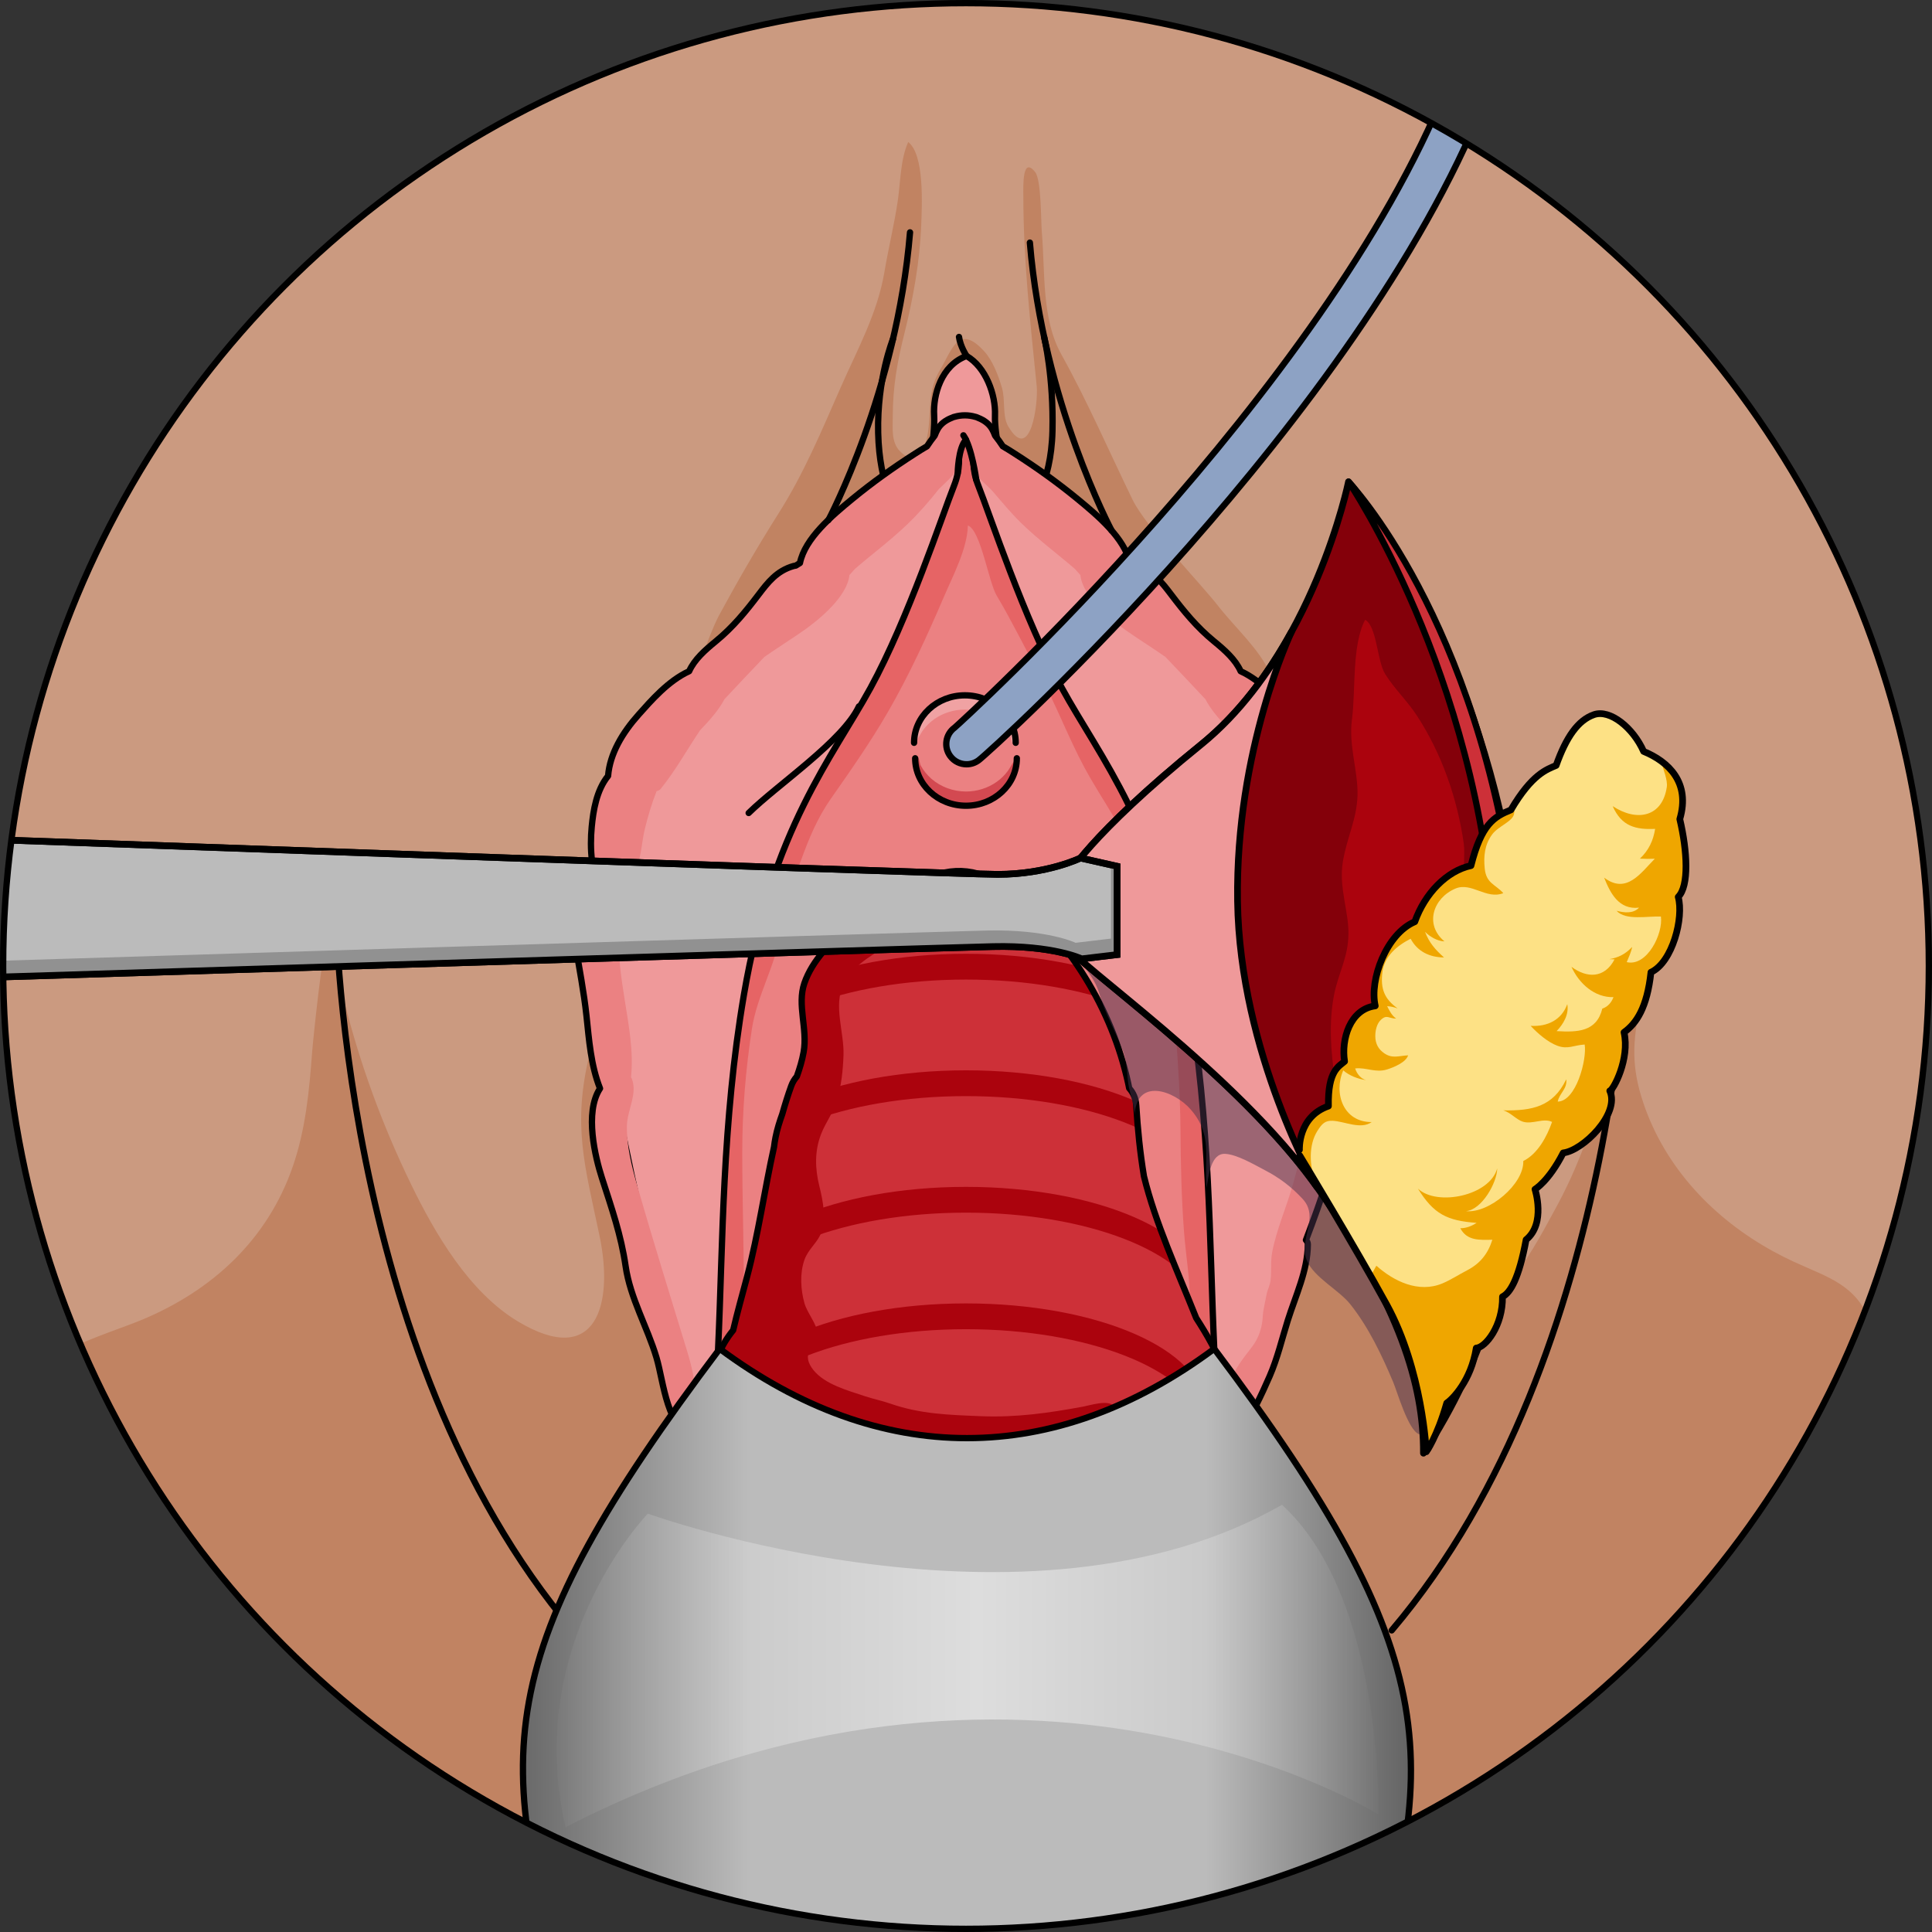 <?xml version="1.0" encoding="utf-8"?>
<!-- Created by: Science Figures, www.sciencefigures.org, Generator: Science Figures Editor -->
<!DOCTYPE svg PUBLIC "-//W3C//DTD SVG 1.1//EN" "http://www.w3.org/Graphics/SVG/1.1/DTD/svg11.dtd">
<svg version="1.1" id="Layer_1" xmlns="http://www.w3.org/2000/svg" xmlns:xlink="http://www.w3.org/1999/xlink" 
	 width="800px" height="800px" viewBox="0 0 288.559 288.559" enable-background="new 0 0 288.559 288.559"
	 xml:space="preserve">
<rect x="0" y="0" width="288.559" height="288.559" fill="#333333" stroke="none"/>
<g>
	<g>
		<defs>
			<circle id="SVGID_1_" cx="144.279" cy="144.279" r="143.809"/>
		</defs>
		<clipPath id="SVGID_2_">
			<use xlink:href="#SVGID_1_"  overflow="visible"/>
		</clipPath>
		<g clip-path="url(#SVGID_2_)">
			<ellipse fill="#CB9A80" cx="144.279" cy="149.078" rx="152.401" ry="152.577"/>
			<path fill="#C18362" d="M104.091,108.694c-2.865-1.953,1.88-14.16,3.313-16.805c2.788-5.149,5.75-10.265,8.876-15.202
				c3.786-5.979,6.394-12.246,9.25-18.749c2.489-5.669,5.524-11.121,6.562-17.3c0.605-3.609,1.486-7.129,2.013-10.763
				c0.409-2.822,0.368-6.036,1.544-8.662c2.441,1.888,2.058,9.384,1.942,12.418c-0.204,5.38-1.197,10.903-2.485,16.063
				c-1.069,4.282-1.759,7.988-1.764,12.5c-0.002,1.779-0.248,3.861,1.063,5.188c1.701,1.72,2.979,1.273,3.674-0.701
				c1.403-3.989-0.009-7.555,2.325-11.437c1.805-3,2.749-7.018,6.627-2.738c1.257,1.388,2.095,3.629,2.624,5.438
				c0.527,1.804,0.018,4.2,0.938,5.75c3.371,5.679,4.489-3.634,4.25-6c-0.955-9.445-2-18.814-2-28.499
				c0-1.296-0.195-5.953,1.763-3.499c0.938,1.175,0.856,7.313,1,8.992c0.515,6.002-0.063,12.901,2.918,18.256
				c3.882,6.974,7.125,14.476,10.631,21.688c1.992,4.098,10.104,12.412,12.867,15.973c4.546,5.856,15.751,14.345-0.229,18.102
				c-7.258,1.707-15.479,2.07-22.899,1.994c-7.966-0.082-15.594-1.215-23.605-0.567c-4.714,0.381-9.433,0.935-14.144,1.267
				c-2.751,0.194-7.967,0.721-9.051-2.705"/>
			<path fill="#C18362" d="M264.836,186.896c-8.855-4.86-16.113-12.439-19.39-22.16c-1.799-5.335-1.63-9.147-0.477-14.401
				c0.451-2.056-0.768-15.264-1.205-14.721c-4.13,5.128-2.676,18.18-4.041,24.679c-1.501,7.145-4.003,14.081-7.539,20.474
				c-2.652,4.794-7.858,15.374-14.445,14.801c-1.763-0.153-3.223-1.344-4.662-2.364c-1.926-1.365-3.779-2.782-5.314-4.629
				c-4.381-5.267-5.389-12.307-5.063-18.954c0.428-8.723,1.419-17.364,1.063-26.115c-0.4-9.858-1.564-18.814-6.505-27.356
				c-3.603-6.229-11.265-17.025-18.856-18.395c5.813,7.822,13.473,13.695,14.473,23.971c1.427,14.691-1.941,32.052-4.219,46.417
				c-2.256,14.238-7.341,25.147-15.004,37.104c-7.096,11.068-11.642,23.003-24.941,28.283c-12.246,4.859-27.095,4.234-36.297-6.373
				c-9.396-10.833-17.696-28.438-16.941-43.117c0.337-6.542,0.979-12.837,1.209-19.511c0.276-7.955,3.615-22.683,0.133-29.973
				c-2.987-6.254-8.316,0.44-9.252,5.908c-0.978,5.713,1.947,11.008,0.5,16.956c-2.608,10.711-0.71,16.679,1.495,27.224
				c2.114,10.118-0.438,19.809-12.233,12.703c-7.254-4.369-12.336-13.072-15.913-20.433c-4.321-8.896-7.651-17.981-10.049-27.583
				c-0.671-2.688-0.673-5.814-2.609-7.901c-0.501-0.54-2.003,13.954-2.13,15.671c-0.429,5.796-0.971,11.537-2.875,17.072
				c-3.773,10.974-12.034,18.588-22.636,22.984c-5.092,2.111-18.229,5.84-19.649,11.991c-0.879,3.809,3.509,8.354,5.414,11.057
				c7.838,11.119,17.596,21.06,29.148,28.334c10.799,6.799,18.43,18.401,28.801,26.313c21.791,16.622,48.592,26.049,75.987,26.76
				c0.048,0.001,0.095,0.003,0.143,0.005c1.104,0.026,2.213,0.041,3.323,0.041c32.066,0,63.445-11.96,87.354-33.332
				c11.38-10.172,18.844-23.994,30.623-33.496c10.044-8.103,22.845-23.232,17.189-37.26c-2.33-5.779-6.261-6.686-11.578-9.143
				C266.838,187.95,265.827,187.439,264.836,186.896z"/>
			
				<path fill="none" stroke="#000000" stroke-width="0.941" stroke-linecap="round" stroke-linejoin="round" stroke-miterlimit="10" d="
				M50.099,134.303c0,0,0.203,67.651,35.493,109.208"/>
			
				<path fill="none" stroke="#000000" stroke-width="0.941" stroke-linecap="round" stroke-linejoin="round" stroke-miterlimit="10" d="
				M243.354,134.303c0,0-0.205,67.651-35.494,109.208"/>
			<path fill="#EF999A" d="M138.458,71.735c0,0,1.241-6.668,1.063-9.703c-0.178-3.035,1.053-7.469,4.838-8.864
				c2.877,1.634,4.379,5.814,4.251,8.864c-0.126,3.049,1.491,9.703,1.491,9.703S145.243,75.128,138.458,71.735z"/>
			
				<path fill="none" stroke="#000000" stroke-width="0.941" stroke-linecap="round" stroke-linejoin="round" stroke-miterlimit="10" d="
				M138.458,71.735c0,0,1.241-6.668,1.063-9.703c-0.178-3.035,1.053-7.469,4.838-8.864c2.877,1.634,4.379,5.814,4.251,8.864
				c-0.126,3.049,1.491,9.703,1.491,9.703S145.243,75.128,138.458,71.735z"/>
			
				<path fill="none" stroke="#000000" stroke-width="0.941" stroke-linecap="round" stroke-linejoin="round" stroke-miterlimit="10" d="
				M133.371,50.652c0,0-2.401,5.923-2.21,13.999c0.192,8.075,2.779,11.442,2.779,11.442"/>
			
				<path fill="none" stroke="#000000" stroke-width="0.941" stroke-linecap="round" stroke-linejoin="round" stroke-miterlimit="10" d="
				M155.959,50.372c0,0,1.428,5.931,1.235,14.007c-0.192,8.075-3.375,11.715-3.375,11.715"/>
			
				<path fill="none" stroke="#000000" stroke-width="0.941" stroke-linecap="round" stroke-linejoin="round" stroke-miterlimit="10" d="
				M144.358,53.168c0,0-0.92-1.387-1.125-2.844"/>
			
				<path fill="#CD3038" stroke="#000000" stroke-width="0.941" stroke-linecap="round" stroke-linejoin="round" stroke-miterlimit="10" d="
				M143.126,66.591c0,0-36.467,40.271-36.467,91.209c0,15.091-5.542,34.407-0.798,46.007c11.27,27.552,39.203,38.321,39.203,38.321
				s22.773-7.262,33.925-32.776c5.553-12.703,3.709-35.872,3.709-53.114C182.698,104.361,143.126,66.591,143.126,66.591z"/>
			<path fill="#AB030D" d="M164.001,90.156c-0.305-0.622-0.627-1.235-0.975-1.838c-4.563-7.903-11.059-15.515-17.759-21.728
				c-0.196-0.183-8.951,11.225-9.407,11.866c-7.088,9.93-13.17,20.618-17.914,31.862c-4.099,9.716-7.186,19.885-8.849,30.307
				c-0.862,5.413-0.456,11.155-1.465,16.481c-1.076,5.678-2.014,11.156-2.546,17.003c-0.718,7.887-2.155,15.705-2.76,23.611
				c-0.787,10.303,6.076,23.236,16.965,24.271c7.022,0.665,13.818,0.347,20.845-0.099c6.12-0.389,12.147-0.248,17.604-3.465
				c1.273-0.75,10.426-6.463,8.597-8.46c-0.864-0.944-3.599-0.052-4.59,0.13c-5.147,0.945-9.937,1.639-15.249,1.423
				c-4.781-0.194-9.01-0.309-13.527-1.879c-1.258-0.438-2.574-0.697-3.845-1.124c-2.481-0.834-5.932-1.746-7.645-3.899
				c-0.827-1.04-1.078-2.012-0.521-3.116c0.466-0.921,1.255-1.21,1.152-2.366c-0.125-1.421-1.553-3.031-1.963-4.497
				c-0.568-2.029-0.707-4.453-0.004-6.457c0.529-1.509,1.716-2.366,2.373-3.739c1.014-2.117,0.389-5.147-0.148-7.314
				c-0.646-2.604-0.722-5.207,0.277-7.77c0.688-1.764,1.842-3.194,2.379-5.055c0.648-2.244,0.876-4.39,0.958-6.711
				c0.12-3.382-1.553-7.426,0.001-10.573c1.664-3.372,5.137-4.7,7.971-6.791c2.903-2.142,5.647-1.683,9.044-1.678
				c2.46,0.003,4.799-0.68,7.204-0.886c1.973-0.17,3.923,0.185,5.828-0.46c4.671-1.579,6.096-7.686,11.072-9.118
				c2.246-0.647,4.014,0.045,5.54,1.756c0.675,0.756,5.125,7.45,4.638,8.046c1.526-1.867,0.674-5.271,0.247-7.412
				c-0.777-3.891-1.539-7.794-2.485-11.643c-1.619-6.589-4.564-12.552-7.105-18.797C166.602,96.745,165.558,93.345,164.001,90.156z"
				/>
			<path fill="#AB030D" d="M144.28,198.527c18.14,0,33.098,5.914,35.277,13.555c0.18-0.632,0.284-1.273,0.284-1.926
				c0-8.55-15.922-15.481-35.562-15.481c-19.641,0-35.562,6.932-35.562,15.481c0,0.652,0.103,1.294,0.284,1.926
				C111.184,204.441,126.14,198.527,144.28,198.527z"/>
			<path fill="#AB030D" d="M144.28,181.119c18.14,0,33.098,5.915,35.277,13.556c0.18-0.631,0.284-1.272,0.284-1.926
				c0-8.551-15.922-15.481-35.562-15.481c-19.641,0-35.562,6.931-35.562,15.481c0,0.653,0.103,1.295,0.284,1.926
				C111.184,187.034,126.14,181.119,144.28,181.119z"/>
			<path fill="#AB030D" d="M144.28,163.713c18.14,0,33.098,5.914,35.277,13.555c0.18-0.632,0.284-1.272,0.284-1.927
				c0-8.549-15.922-15.48-35.562-15.48c-19.641,0-35.562,6.932-35.562,15.48c0,0.654,0.103,1.295,0.284,1.927
				C111.184,169.627,126.14,163.713,144.28,163.713z"/>
			<path fill="#AB030D" d="M144.28,146.305c18.14,0,33.098,5.915,35.277,13.556c0.18-0.631,0.284-1.273,0.284-1.926
				c0-8.551-15.922-15.48-35.562-15.48c-19.641,0-35.562,6.93-35.562,15.48c0,0.652,0.103,1.295,0.284,1.926
				C111.184,152.22,126.14,146.305,144.28,146.305z"/>
			<path fill="#AB030D" d="M144.28,128.897c18.14,0,33.098,5.915,35.277,13.557c0.18-0.633,0.284-1.274,0.284-1.928
				c0-8.549-15.922-15.48-35.562-15.48c-19.641,0-35.562,6.932-35.562,15.48c0,0.653,0.103,1.295,0.284,1.928
				C111.184,134.813,126.14,128.897,144.28,128.897z"/>
			<path fill="#EB8182" d="M168.653,162.534c0.583,0.643,0.988,1.494,1.054,2.578c0.216,3.532,0.571,7.067,1.149,10.563
				c1.708,7.001,4.979,14.08,7.803,21.174c1.653,2.571,3.187,5.21,4.232,8.133c0.224,0.626,0.431,1.261,0.639,1.896
				c0.879-2.021,1.532-4.144,2.041-6.19c3.261-13.131,4.225-27.264,3.104-40.784c-1.727-20.836-12.206-39.3-20.787-57.885
				c-4.46-9.66-8.8-19.073-14.077-28.272c-3.288-5.732-6.409-12.592-13.944-7.151c-5.085,3.672-9.261,8.715-12.6,14.015
				c-2.073,3.291-4.603,6.509-6.085,10.136c-1.327,3.244-1.809,6.753-3.162,9.989c-5.773,13.791-10.627,28.496-13.314,43.299
				c-1.313,7.233-2.402,14.441-3.251,21.729c-0.911,7.82-4.665,15.664-4.099,23.5c0.545,7.549,4.347,14.917,8.039,21.411
				c0.551,0.969,1.26,1.828,2.068,2.604c-1.797-4.968-1.578-10.069,1.933-14.465c0.036-0.046,0.071-0.089,0.108-0.135
				c0.604-2.617,1.366-5.291,2.105-8.088c1.665-6.298,2.574-12.874,3.998-19.279c0.058-0.479,0.131-0.958,0.227-1.439
				c0.235-1.189,0.594-2.338,1.003-3.471c0.4-1.417,0.838-2.821,1.339-4.204c0.205-0.566,0.496-1.031,0.837-1.418
				c0.423-1.185,0.79-2.388,1.015-3.638c0.625-3.474-1.003-7.032,0.11-10.286c2.294-6.702,11.56-12.224,17.485-15.286
				c4.637-2.397,9.105-1.849,13.146,1.479c8.928,7.353,15.277,17.533,17.741,28.786
				C168.562,162.065,168.604,162.302,168.653,162.534z"/>
			<path fill="#E66465" d="M187.46,153.933c-1.816-12.686-5.11-24.835-8.547-37.15c-1.207-4.323-2.663-8.407-4.283-12.618
				c-2.049-5.328-4.691-9.467-7.572-14.285c-2.929-4.901-4.941-9.997-8.564-14.438c-2.33-2.855-4.623-6.485-8.163-7.896
				c-2.69-1.072-7.293-2.014-9.941-0.592c-2.89,1.55-4.438,5.69-5.63,8.467c-2.717,6.333-5.73,12.226-9.039,18.271
				c-3.407,6.224-6.27,12.702-9.707,18.892c-3.053,5.497-4.038,11.29-5.444,17.335c-4.334,18.634-9.126,37.63-8.076,56.938
				c0.331,6.091-0.93,13.147,2.333,18.558l3.018,1.857c0.127-0.078,0.244-0.182,0.359-0.293c-1.391-0.317-2.507-1.835-1.664-3.559
				c0.722-1.477,1.697-2.984,2.79-4.361c0.196-1.754,0.84-3.683,1.758-5.465c0.002-0.373,0.006-0.744,0.006-1.12
				c0-6.796-0.232-13.543-0.232-20.314c0-6.228,0.501-12.397,1.444-18.511c0.769-4.979,3.57-9.562,4.289-14.428
				c0.271-1.831-0.066-3.289,0.586-5.155c0.686-1.96,1.791-3.747,2.501-5.697c1.169-3.215,2.425-6.231,4.397-9.052
				c3.003-4.292,5.979-8.533,8.588-13.063c3.144-5.456,5.848-11.36,8.323-17.135c1.358-3.17,3.497-7.205,3.567-10.635
				c1.918,0.674,3.099,8.454,4.305,10.473c2.259,3.78,4.111,7.667,6.279,11.56c2.55,4.576,4.357,9.533,6.841,14.145
				c2.637,4.897,5.889,9.031,7.775,14.398c1.468,4.172,3.691,8.085,4.525,12.516c0.788,4.181,1.025,8.518,1.336,12.773
				c0.349,4.776,0.663,9.575,0.695,14.359c0.034,4.998,0.147,10.126,0.517,15.114c0.26,3.506,0.899,7.07,0.888,10.605
				c0.11,0.181,0.203,0.38,0.257,0.614c0.529,2.316,2.158,4.554,3.185,6.7c0.128,0.269,0.261,0.536,0.392,0.805
				c0.947,0.771,1.819,1.698,2.54,2.713c2.578-4.587,2.777-13.662,3.079-16.377C188.437,177.499,189.086,165.292,187.46,153.933z"/>
			
				<path fill="none" stroke="#000000" stroke-width="0.941" stroke-linecap="round" stroke-linejoin="round" stroke-miterlimit="10" d="
				M168.653,162.534c0.583,0.643,0.988,1.494,1.054,2.578c0.216,3.532,0.571,7.067,1.149,10.563
				c1.708,7.001,4.979,14.08,7.803,21.174c1.653,2.571,3.187,5.21,4.232,8.133c0.224,0.626,0.431,1.261,0.639,1.896
				c0.879-2.021,1.532-4.144,2.041-6.19c3.261-13.131,4.225-27.264,3.104-40.784c-1.727-20.836-12.206-39.3-20.787-57.885
				c-4.46-9.66-8.8-19.073-14.077-28.272c-3.288-5.732-6.409-12.592-13.944-7.151c-5.085,3.672-9.261,8.715-12.6,14.015
				c-2.073,3.291-4.603,6.509-6.085,10.136c-1.327,3.244-1.809,6.753-3.162,9.989c-5.773,13.791-10.627,28.496-13.314,43.299
				c-1.313,7.233-2.402,14.441-3.251,21.729c-0.911,7.82-4.665,15.664-4.099,23.5c0.545,7.549,4.347,14.917,8.039,21.411
				c0.551,0.969,1.26,1.828,2.068,2.604c-1.797-4.968-1.578-10.069,1.933-14.465c0.036-0.046,0.071-0.089,0.108-0.135
				c0.604-2.617,1.366-5.291,2.105-8.088c1.665-6.298,2.574-12.874,3.998-19.279c0.058-0.479,0.131-0.958,0.227-1.439
				c0.235-1.189,0.594-2.338,1.003-3.471c0.4-1.417,0.838-2.821,1.339-4.204c0.205-0.566,0.496-1.031,0.837-1.418
				c0.423-1.185,0.79-2.388,1.015-3.638c0.625-3.474-1.003-7.032,0.11-10.286c2.294-6.702,11.56-12.224,17.485-15.286
				c4.637-2.397,9.105-1.849,13.146,1.479c8.928,7.353,15.277,17.533,17.741,28.786
				C168.562,162.065,168.604,162.302,168.653,162.534z"/>
			<path fill="#EF999A" d="M174.101,222.507c0,0,8.228,0.016,7.256-21.054c-0.735-15.971-0.584-33.73-3.849-52.853
				c-4.239-24.829-13.272-35.546-18.905-45.839c-5.635-10.294-10.711-25.758-12.504-30.274s0.325-8.353,0.325-8.353
				s18.835,18.345,27.694,30.317c8.861,11.973,23.635,24.579,24.604,45.218c0.967,20.638-7.619,49.181-8.605,57.269
				C189.132,205.027,178.958,222.233,174.101,222.507z"/>
			
				<path fill="none" stroke="#000000" stroke-width="0.941" stroke-linecap="round" stroke-linejoin="round" stroke-miterlimit="10" d="
				M174.101,222.507c0,0,8.228,0.016,7.256-21.054c-0.735-15.971-0.584-33.73-3.849-52.853
				c-4.239-24.829-13.272-35.546-18.905-45.839c-5.635-10.294-10.711-25.758-12.504-30.274s0.325-8.353,0.325-8.353
				s18.835,18.345,27.694,30.317c8.861,11.973,23.635,24.579,24.604,45.218c0.967,20.638-9.264,53.696-10.251,61.783
				C187.485,209.541,178.958,222.233,174.101,222.507z"/>
			<path fill="#EF999A" d="M114.51,222.507c0,0-8.227,0.016-7.255-21.054c0.736-15.971,0.585-33.73,3.85-52.853
				c4.238-24.829,13.271-35.546,18.904-45.839c5.633-10.294,10.709-25.758,12.504-30.274c1.794-4.517-0.325-8.353-0.325-8.353
				s-18.834,18.345-27.694,30.317c-8.862,11.973-23.636,24.579-24.604,45.218c-0.969,20.638,9.265,53.696,10.25,61.783
				C101.125,209.541,109.652,222.233,114.51,222.507z"/>
			
				<path fill="none" stroke="#000000" stroke-width="0.941" stroke-linecap="round" stroke-linejoin="round" stroke-miterlimit="10" d="
				M114.51,222.507c0,0-8.227,0.016-7.255-21.054c0.736-15.971,0.585-33.73,3.85-52.853c4.238-24.829,13.271-35.546,18.904-45.839
				c5.633-10.294,10.709-25.758,12.504-30.274c1.794-4.517-0.325-8.353-0.325-8.353s-18.834,18.345-27.694,30.317
				c-8.862,11.973-23.636,24.579-24.604,45.218c-0.969,20.638,9.265,53.696,10.25,61.783
				C101.125,209.541,109.652,222.233,114.51,222.507z"/>
			<path fill="#EB8182" d="M199.798,128.679c0.236-1.812,0.201-3.646,0.053-5.191c-0.231-2.407-0.698-5.442-2.444-7.601
				c-0.272-3.327-2.138-6.444-4.585-9.184c-1.826-2.046-4.398-5.03-7.52-6.451c-0.785-1.756-2.384-3.163-4-4.486
				c-2.569-2.105-4.472-4.456-6.377-6.962c-1.354-1.782-2.694-3.552-5.223-4.267c-0.107-0.03-0.221-0.051-0.335-0.064
				c-0.202-0.133-0.406-0.261-0.618-0.386c-0.745-3.667-4.792-7.077-7.828-9.572c-2.957-2.428-6.099-4.68-9.404-6.789
				c-0.523-0.335-1.113-0.711-1.741-1.072c-0.36-0.545-0.737-1.082-1.15-1.592c-0.134-0.362-0.286-0.697-0.45-0.983
				c-0.429-0.759-1.176-1.313-2.054-1.657c-0.101-0.047-0.198-0.096-0.309-0.131c-0.022-0.008-0.045-0.008-0.066-0.017
				c-0.021-0.005-0.039-0.007-0.059-0.013c-0.512-0.15-1.043-0.229-1.573-0.228c-0.529-0.001-1.061,0.077-1.573,0.228
				c-0.019,0.006-0.038,0.008-0.057,0.013c-0.023,0.009-0.045,0.009-0.068,0.017c-0.109,0.035-0.208,0.084-0.309,0.131
				c-0.877,0.344-1.624,0.898-2.054,1.657c-0.162,0.286-0.315,0.621-0.45,0.983c-0.411,0.51-0.789,1.047-1.15,1.592
				c-0.629,0.361-1.217,0.737-1.74,1.072c-3.308,2.109-6.449,4.361-9.404,6.789c-3.036,2.495-7.084,5.905-7.829,9.572
				c-0.211,0.125-0.417,0.253-0.617,0.386c-0.114,0.014-0.229,0.034-0.335,0.064c-2.528,0.715-3.868,2.484-5.225,4.267
				c-1.904,2.506-3.807,4.856-6.376,6.962c-1.617,1.323-3.214,2.73-3.999,4.486c-3.12,1.421-5.693,4.405-7.521,6.451
				c-2.448,2.739-4.313,5.856-4.586,9.184c-1.745,2.158-2.211,5.193-2.443,7.601c-0.148,1.545-0.183,3.38,0.054,5.191
				c-3.527,2.539-2.962,9.615-2.487,12.485c0.583,3.518,1.264,6.992,1.646,10.536c0.39,3.605,0.646,7.386,2.026,10.867
				c-2.376,3.62-0.676,10.37,0.272,13.326c1.465,4.566,2.872,8.546,3.551,13.23c0.692,4.783,3.232,9.041,4.602,13.625
				c1.129,3.785,1.499,10.784,5.937,12.179c0.283-4.839,0.094-8.391-1.298-12.944c-2.546-8.327-5.1-16.496-7.494-24.861
				c-0.837-2.918-1.599-5.946-1.557-8.953c0.034-2.338,1.619-4.785,0.743-7.034c-0.031-0.082-0.076-0.158-0.13-0.226
				c0.417-3.864-0.352-7.816-0.954-11.655c-0.484-3.074-0.971-6.174-0.81-9.277c0.138-2.637,1.995-5.213,1.644-7.79
				c-0.034-0.246-0.18-0.479-0.39-0.679c0.051-0.189,0.108-0.378,0.165-0.567c0.306-0.066,0.585-0.233,0.73-0.469
				c1.166-1.879,1.161-4.522,1.662-6.583c0.471-1.93,1.035-3.855,1.78-5.731c0.247-0.05,0.472-0.16,0.624-0.351
				c2.246-2.799,3.905-5.818,5.863-8.733c1.446-1.504,2.815-3.044,3.645-4.646c1.972-2.128,3.98-4.219,5.974-6.32
				c1.901-1.325,3.902-2.576,5.806-3.903c2.455-1.711,6.578-5.159,6.883-8.313c0.279-0.306,0.555-0.613,0.826-0.923
				c2.611-2.253,5.424-4.343,7.917-6.749c1.685-1.628,3.207-3.39,4.632-5.189c1.313-1.312,2.922-2.513,3.288-4.382
				c0.115-0.589-0.069-2.563,0.983-2.016c0.933,0.484,0.762,3.21,1.313,4.137c0.612,1.027,1.71,1.767,2.487,2.667
				c1.408,1.632,2.758,3.283,4.313,4.783c2.49,2.406,5.303,4.496,7.914,6.749c0.273,0.31,0.549,0.617,0.826,0.923
				c0.306,3.153,4.428,6.602,6.883,8.313c1.902,1.327,3.906,2.578,5.807,3.903c1.994,2.102,4.002,4.192,5.975,6.32
				c0.828,1.602,2.197,3.142,3.643,4.646c1.959,2.915,3.618,5.935,5.864,8.733c0.15,0.19,0.377,0.301,0.623,0.351
				c0.745,1.876,1.311,3.802,1.78,5.731c0.5,2.061,0.496,4.704,1.662,6.583c0.146,0.235,0.426,0.402,0.731,0.469
				c0.055,0.189,0.114,0.378,0.165,0.567c-0.211,0.199-0.355,0.433-0.391,0.679c-0.352,2.577,1.506,5.153,1.645,7.79
				c0.161,3.104-0.326,6.203-0.811,9.277c-0.602,3.839-1.37,7.791-0.954,11.655c-0.054,0.067-0.099,0.144-0.131,0.226
				c-0.876,2.249,0.712,4.696,0.745,7.034c0.042,3.007-0.722,6.035-1.557,8.953c-0.946,3.311-2.378,6.484-3.028,9.879
				c-0.278,1.456-0.072,2.891-0.255,4.296c-0.092,0.721-0.469,1.358-0.594,2.063c-0.172,0.965-0.516,2.284-0.555,3.163
				c-0.077,1.734-0.596,3.317-1.626,4.66c-1.41,1.836-2.534,3.213-3.288,5.247c-0.728,1.962-1.298,4.03-2.008,6.04
				c-0.689,1.951-2.277,3.683-1.955,5.817c0.203,1.344,5.463-4.191,5.635-4.459c1.677-2.627,3.043-5.48,4.257-8.27
				c1.181-2.71,1.832-5.542,2.705-8.32c1.171-3.73,2.983-7.467,3.003-11.362c0.002-0.277-0.111-0.5-0.283-0.665
				c1.186-3.105,2.298-6.229,3.288-9.318c0.949-2.956,2.648-9.706,0.272-13.326c1.38-3.481,1.637-7.262,2.027-10.867
				c0.382-3.544,1.062-7.019,1.645-10.536C202.759,138.294,203.324,131.218,199.798,128.679z"/>
			
				<path fill="none" stroke="#000000" stroke-width="0.941" stroke-linecap="round" stroke-linejoin="round" stroke-miterlimit="10" d="
				M181.69,212.471c-0.689,1.951-2.277,3.683-1.955,5.817c0.203,1.344,5.463-4.191,5.635-4.459c1.677-2.627,3.043-5.48,4.257-8.27
				c1.181-2.71,1.832-5.542,2.705-8.32c1.171-3.73,2.983-7.467,3.003-11.362c0.002-0.277-0.111-0.5-0.283-0.665
				c1.186-3.105,2.298-6.229,3.288-9.318c0.949-2.956,2.648-9.706,0.272-13.326c1.38-3.481,1.637-7.262,2.027-10.867
				c0.382-3.544,1.062-7.019,1.645-10.536c0.475-2.87,1.04-9.946-2.486-12.485c0.236-1.812,0.201-3.646,0.053-5.191
				c-0.231-2.407-0.698-5.442-2.444-7.601c-0.272-3.327-2.138-6.444-4.585-9.184c-1.826-2.046-4.398-5.03-7.52-6.451
				c-0.785-1.756-2.384-3.163-4-4.486c-2.569-2.105-4.472-4.456-6.377-6.962c-1.354-1.782-2.694-3.552-5.223-4.267
				c-0.107-0.03-0.221-0.051-0.335-0.064c-0.202-0.133-0.406-0.261-0.618-0.386c-0.745-3.667-4.792-7.077-7.828-9.572
				c-2.957-2.428-6.099-4.68-9.404-6.789c-0.523-0.335-1.113-0.711-1.741-1.072c-0.36-0.545-0.737-1.082-1.15-1.592
				c-0.134-0.362-0.286-0.697-0.45-0.983c-0.429-0.759-1.176-1.313-2.054-1.657c-0.101-0.047-0.198-0.096-0.309-0.131
				c-0.022-0.008-0.045-0.008-0.066-0.017c-0.021-0.005-0.039-0.007-0.059-0.013c-0.512-0.15-1.043-0.229-1.573-0.228
				c-0.529-0.001-1.061,0.077-1.573,0.228c-0.019,0.006-0.038,0.008-0.057,0.013c-0.023,0.009-0.045,0.009-0.068,0.017
				c-0.109,0.035-0.208,0.084-0.309,0.131c-0.877,0.344-1.624,0.898-2.054,1.657c-0.162,0.286-0.315,0.621-0.45,0.983
				c-0.411,0.51-0.789,1.047-1.15,1.592c-0.629,0.361-1.217,0.737-1.74,1.072c-3.308,2.109-6.449,4.361-9.404,6.789
				c-3.036,2.495-7.084,5.905-7.829,9.572c-0.211,0.125-0.417,0.253-0.617,0.386c-0.114,0.014-0.229,0.034-0.335,0.064
				c-2.528,0.715-3.868,2.484-5.225,4.267c-1.904,2.506-3.807,4.856-6.376,6.962c-1.617,1.323-3.214,2.73-3.999,4.486
				c-3.12,1.421-5.693,4.405-7.521,6.451c-2.448,2.739-4.313,5.856-4.586,9.184c-1.745,2.158-2.211,5.193-2.443,7.601
				c-0.148,1.545-0.183,3.38,0.054,5.191c-3.527,2.539-2.962,9.615-2.487,12.485c0.583,3.518,1.264,6.992,1.646,10.536
				c0.39,3.605,0.646,7.386,2.026,10.867c-2.376,3.62-0.676,10.37,0.272,13.326c1.465,4.566,2.872,8.546,3.551,13.23
				c0.692,4.783,3.232,9.041,4.602,13.625c1.129,3.785,1.499,10.784,5.937,12.179"/>
			<g>
				<path fill="#D34951" d="M144.278,118.219c-1.895,0-3.748-0.679-5.141-1.881c-0.664-0.575-1.219-1.261-1.627-2.015
					c-0.145-0.269-0.181-0.939-0.354-1.119c-0.329-0.34-0.449,0.023-0.459,0.386c-0.013,0.509,0.118,1.057,0.263,1.545
					c0.294,1.002,0.83,1.939,1.553,2.729c1.436,1.563,3.563,2.479,5.768,2.479c2.231,0,4.386-0.939,5.817-2.538
					c0.705-0.784,1.224-1.709,1.511-2.698c0.069-0.242,0.409-1.156,0.176-1.352c-0.27-0.224-0.549,0.241-0.663,0.43
					c-0.204,0.332-0.379,0.67-0.613,0.984c-0.461,0.622-1.028,1.174-1.676,1.629C147.525,117.717,145.915,118.219,144.278,118.219z"
					/>
				
					<path fill="none" stroke="#000000" stroke-width="0.941" stroke-linecap="round" stroke-linejoin="round" stroke-miterlimit="10" d="
					M151.87,113.252c0,3.917-3.399,7.091-7.59,7.091c-4.192,0-7.592-3.174-7.592-7.091"/>
			</g>
			<g>
				<path fill="#F0A2A3" d="M144.114,105.978c1.896,0,3.748,0.678,5.142,1.88c0.664,0.574,1.218,1.261,1.627,2.016
					c0.145,0.269,0.181,0.938,0.354,1.118c0.329,0.341,0.449-0.023,0.459-0.386c0.013-0.509-0.119-1.056-0.261-1.544
					c-0.296-1.004-0.831-1.939-1.555-2.73c-1.434-1.563-3.563-2.479-5.768-2.479c-2.231,0-4.385,0.94-5.817,2.537
					c-0.705,0.784-1.223,1.711-1.51,2.699c-0.07,0.242-0.41,1.156-0.177,1.351c0.27,0.225,0.548-0.24,0.664-0.428
					c0.204-0.332,0.378-0.67,0.611-0.986c0.462-0.621,1.03-1.173,1.677-1.627C140.868,106.479,142.479,105.978,144.114,105.978z"/>
				
					<path fill="none" stroke="#000000" stroke-width="0.941" stroke-linecap="round" stroke-linejoin="round" stroke-miterlimit="10" d="
					M136.523,110.943c0-3.916,3.399-7.091,7.59-7.091c4.192,0,7.591,3.175,7.591,7.091"/>
			</g>
			
				<circle fill="none" stroke="#000000" stroke-width="0.941" stroke-linecap="round" stroke-linejoin="round" stroke-miterlimit="10" cx="144.357" cy="111.127" r="2.927"/>
			
				<path fill="#8DA2C4" stroke="#000000" stroke-width="0.941" stroke-linecap="round" stroke-linejoin="round" stroke-miterlimit="10" d="
				M144.361,114.151c-0.928,0-1.843-0.424-2.437-1.228c-0.992-1.344-0.708-3.237,0.636-4.229c0.46-0.341,55.3-50.172,73.507-95.685
				c0.62-1.552,2.378-2.306,3.932-1.686c1.551,0.62,2.305,2.381,1.686,3.933c-18.858,47.143-73.595,96.876-75.529,98.304
				C145.614,113.96,144.984,114.151,144.361,114.151z"/>
			
				<path fill="none" stroke="#000000" stroke-width="0.941" stroke-linecap="round" stroke-linejoin="round" stroke-miterlimit="10" d="
				M128.286,105.508c-2.376,5.138-12.166,11.694-16.467,15.92"/>
			<g>
				<linearGradient id="SVGID_3_" gradientUnits="userSpaceOnUse" x1="78.106" y1="251.948" x2="210.735" y2="251.948">
					<stop  offset="0" style="stop-color:#696969"/>
					<stop  offset="0.253" style="stop-color:#BBBBBB"/>
					<stop  offset="0.769" style="stop-color:#BBBBBB"/>
					<stop  offset="1" style="stop-color:#636363"/>
				</linearGradient>
				<path fill="url(#SVGID_3_)" d="M86.659,302.442c-13.896-39.867-13.426-55.52,20.833-100.989
					c23.931,17.789,49.937,17.789,73.864,0c34.836,46.227,34.342,62.259,20.848,100.989"/>
				
					<path fill="none" stroke="#000000" stroke-width="0.941" stroke-linecap="round" stroke-linejoin="round" stroke-miterlimit="10" d="
					M86.659,302.442c-13.896-39.867-13.426-55.52,20.833-100.989c23.931,17.789,49.937,17.789,73.864,0
					c34.836,46.227,34.342,62.259,20.848,100.989"/>
			</g>
			<linearGradient id="SVGID_4_" gradientUnits="userSpaceOnUse" x1="208.23" y1="248.826" x2="79.382" y2="248.826">
				<stop  offset="0" style="stop-color:#FFFFFF;stop-opacity:0"/>
				<stop  offset="0.484" style="stop-color:#FFFFFF"/>
				<stop  offset="1" style="stop-color:#FFFFFF;stop-opacity:0"/>
			</linearGradient>
			<path opacity="0.5" fill="url(#SVGID_4_)" d="M96.757,226.072c0,0,56.698,20.507,94.717-1.32
				c15.217,13.925,14.397,46.242,14.397,46.242s-53.095-33.128-121.396,1.905C78.052,245.378,96.757,226.072,96.757,226.072z"/>
			
				<path fill="none" stroke="#000000" stroke-width="0.941" stroke-linecap="round" stroke-linejoin="round" stroke-miterlimit="10" d="
				M166.02,79.229c0,0-10.232-19.212-12.2-42.993"/>
			
				<path fill="none" stroke="#000000" stroke-width="0.941" stroke-linecap="round" stroke-linejoin="round" stroke-miterlimit="10" d="
				M123.72,77.698c0,0,10.231-19.214,12.199-42.995"/>
			<g>
				<path opacity="0.5" fill="#4B324D" d="M167.745,157.02c0.012,0.032,0.024,0.064,0.036,0.097
					c0.557,1.497,0.519,3.145,0.732,4.711c0.209,1.525,0.997,3.366,0.955,4.874c0.162-5.835,5.888-3.882,8.404-0.956
					c3.245,3.771,1.978,6.963,2.341,11.668c0.314-1.866,0.638-5.181,2.774-5.078c1.752,0.084,4.31,1.593,5.927,2.438
					c2.207,1.152,3.938,2.463,5.642,4.294c2.591,2.785-0.669,6.095,0.633,9.194c1.076,2.563,4.763,4.363,6.509,6.564
					c2.719,3.43,4.675,7.55,6.373,11.574c0.633,1.502,2.221,7.118,3.836,7.794c1.957,0.819,3.236-6.583,3.517-7.922
					c1.418-6.759,0.779-13.369-1.549-19.801c-1.63-4.503-3.981-8.195-6.413-12.288c-2.836-4.775-5.354-9.591-8.661-14.074
					c-4.704-6.374-10.456-11.211-17.333-15.159c-3.894-2.234-7.557-4.951-11.896-6.302c-2.956-0.92-11.442,0.041-8.329,4.743
					c1.216,1.836,2.327,2.88,2.974,5.091C165.099,151.503,166.659,154.131,167.745,157.02z"/>
				<path fill="#AB030D" d="M201.412,71.731c0,0-5.259,25.678-22.054,39.283c-16.795,13.608-20.085,19.829-20.085,19.829
					s0.476,8.743,0.573,10.552c0.099,1.81,25.525,19.171,37.339,36.365c11.814,17.194,15.466,28.786,15.419,39.066
					c17.886-26.966,18.904-63.901,11.429-95.841S201.412,71.731,201.412,71.731z"/>
				<path fill="#84000A" d="M224.033,120.986c-7.476-31.939-22.621-49.255-22.621-49.255s-5.259,25.678-22.054,39.283
					c-0.141,0.114-0.273,0.224-0.413,0.337c-1.467,6.449-3.169,12.749-3.852,19.429c-0.887,8.685-0.777,17.14,1.103,24.821
					c7.363,6.425,15.595,14.308,20.989,22.159c0.467,0.68,0.899,1.335,1.341,1.997l3.397-6.312c-1.651-7.36-4.195-16.838-2.7-24.701
					c0.666-3.506,2.143-5.624,2.18-9.296c0.035-3.33-1.455-6.963-0.847-10.669c0.627-3.821,2.101-6.371,2.198-10
					c0.097-3.605-1.354-7.453-0.828-11.331c0.578-4.265-0.049-11.062,1.97-14.877c1.771,0.991,1.766,6.15,2.993,8.111
					c1.369,2.186,3.277,3.979,4.697,6.144c3.766,5.742,6.09,12.475,7.053,19.255c0.354,2.496-1.243,15.416,2.732,15.931
					c0.86,0.111,1.588,0.042,2.438,0c1.088-2.794,1.979-5.584,2.684-8.367C225.827,129.364,225.004,125.133,224.033,120.986z"/>
				<path fill="none" stroke="#000000" stroke-linecap="round" stroke-linejoin="round" stroke-miterlimit="10" d="M194.129,172.594
					"/>
				<path fill="none" stroke="#000000" stroke-linecap="round" stroke-linejoin="round" stroke-miterlimit="10" d="M201.412,71.952
					c0,0-5.259,25.678-22.054,39.283c-16.795,13.608-20.085,19.829-20.085,19.829s0.476,8.743,0.573,10.552
					c0.099,1.81,25.525,19.171,37.339,36.365c11.814,17.194,15.466,28.786,15.419,39.066c17.886-26.966,18.904-63.901,11.429-95.841
					S201.412,71.952,201.412,71.952z"/>
				<path fill="#EF999A" d="M192.879,94.393c-3.305,6.018-7.727,12.15-13.521,16.843c-16.795,13.608-20.085,19.829-20.085,19.829
					s0.476,8.743,0.573,10.552c0.097,1.784,24.814,18.688,36.831,35.64l0,0c0,0-11.516-19.995-11.839-42.674
					C184.518,111.909,192.874,94.401,192.879,94.393z"/>
				
					<path fill="#CD3038" stroke="#000000" stroke-width="0.941" stroke-linecap="round" stroke-linejoin="round" stroke-miterlimit="10" d="
					M201.412,71.952c0,0,19.342,28.498,21.785,67.925s-9.896,76.533-9.896,76.533s18.368-37.433,12.991-80.77
					S201.412,71.952,201.412,71.952z"/>
				<path fill="none" stroke="#000000" stroke-linecap="round" stroke-linejoin="round" stroke-miterlimit="10" d="M192.879,94.393
					c-3.305,6.018-7.727,12.15-13.521,16.843c-16.795,13.608-20.085,19.829-20.085,19.829s0.476,8.743,0.573,10.552
					c0.097,1.784,24.814,18.688,36.831,35.64l0,0c0,0-11.516-19.995-11.839-42.674C184.518,111.909,192.874,94.401,192.879,94.393z"
					/>
				<path fill="#BBBBBB" stroke="#000000" stroke-miterlimit="10" d="M161.385,128.152c0,0-4.983,2.44-12.385,2.44
					c-6.25,0-172.966-6.017-172.966-6.017l-0.206,22.1c0,0,161.827-5.048,172.467-5.298c9.023-0.212,13.253,1.833,13.253,1.833
					l5.288-0.627V129.38L161.385,128.152z"/>
				<path fill="#919191" d="M165.932,129.177v11.011l-5.288,0.627c0,0-4.229-2.045-13.253-1.833
					c-10.169,0.239-158.455,4.861-171.54,5.269l-0.022,2.426c0,0,161.827-5.048,172.467-5.298
					c9.023-0.212,13.253,1.833,13.253,1.833l5.288-0.627V129.38L165.932,129.177z"/>
				<path fill="none" stroke="#000000" stroke-miterlimit="10" d="M161.385,128.152c0,0-4.983,2.44-12.385,2.44
					c-6.25,0-172.966-6.017-172.966-6.017l-0.206,22.1c0,0,161.827-5.048,172.467-5.298c9.023-0.212,13.253,1.833,13.253,1.833
					l5.288-0.627V129.38L161.385,128.152z"/>
				<path fill="#FDE185" d="M194.082,171.73c0,0-0.268-4.938,4.329-6.526c-0.115-5.323,1.587-5.935,2.413-6.674
					c-0.524-3.267,0.789-7.802,4.58-8.292c-0.905-3.874,1.67-10.779,5.908-12.569c1.505-4.243,4.791-7.613,8.391-8.38
					c1.571-6.209,3.42-7.294,5.966-8.327c3.177-5.402,5.396-6.044,6.751-6.637c1.506-4.244,3.275-6.768,5.66-7.592
					c2.383-0.822,5.827,1.938,7.407,5.494c3.726,1.533,7.017,4.649,5.404,10.113c1.128,4.796,1.408,9.961-0.236,11.624
					c0.861,3.085-0.857,9.773-4.072,11.246c-0.578,5.318-2.187,7.66-4.023,8.975c0.907,3.94-1.612,8.664-2.127,8.739
					c1.572,3.431-4.025,8.938-6.956,9.271c-2.196,4.28-4.214,5.43-4.214,5.43s1.664,5.113-1.326,7.531
					c-1.075,5.781-2.344,7.933-3.528,8.518c0.061,4.331-2.535,7.594-3.919,7.669c-0.776,4.898-3.575,7.652-4.409,8.217
					c-1.459,5.107-3.05,7.268-3.05,7.268s-0.544-12.167-5.924-21.984c-4.771-8.705-12.978-22.249-12.978-22.249"/>
				<path fill="#EFA600" d="M219.703,129.289c-3.6,0.767-6.886,4.137-8.391,8.38c-4.238,1.79-6.813,8.695-5.908,12.569
					c-3.791,0.49-5.104,5.025-4.58,8.292c-0.826,0.739-2.528,1.351-2.413,6.674c-4.597,1.588-4.329,6.526-4.329,6.526l0.047,0.863
					c0,0,0.946,1.563,2.382,3.963c-0.968-2.401-1.087-5.544,0.264-7.664c0.692-1.087,1.155-1.547,2.282-1.494
					c1.78,0.085,4.172,1.354,5.814,0.192c-4.223,0.024-5.731-4.271-4.246-7.723c0.87,0.771,2.222,1.307,3.417,1.454
					c-0.81-0.192-1.403-0.974-1.639-1.74c1.654-0.194,3.019,0.697,4.774,0.146c1.016-0.318,2.819-1.064,3.135-2.104
					c-1.403,0.071-2.333,0.524-3.543-0.292c-0.911-0.615-1.34-1.455-1.358-2.521c-0.015-0.827,0.194-1.882,0.83-2.488
					c0.895-0.853,1.197-0.185,2.289-0.189c-0.666-0.458-1.004-1.174-1.349-1.85c0.529,0.02,1.063,0.15,1.561,0.332
					c-1.968-1.419-2.574-2.915-2.271-5.4c0.29-2.382,2.185-3.979,4.218-5.007c1.042,1.949,2.888,2.78,4.985,2.793
					c-1.297-1.159-2.202-2.17-2.835-3.826c0.733,0.727,1.83,1.394,2.902,1.427c-3.037-2.518-1.672-6.481,1.628-7.884
					c2.404-1.022,4.616,1.681,7.164,0.679c-1.248-1.362-2.556-1.449-2.779-3.695c-0.185-1.854-0.009-3.525,1.095-5.055
					c0.895-1.238,3.082-1.944,3.289-3.082c0.094-0.516,0.043-0.952,0.015-1.394c-0.159,0.254-0.319,0.513-0.483,0.792
					C223.123,121.995,221.274,123.08,219.703,129.289z"/>
				<path fill="#EFA600" d="M250.892,122.341c1.223-4.142-0.375-6.932-2.841-8.709c0.382,1.291,1.046,2.903,0.901,3.904
					c-0.653,4.506-4.486,5.25-8.085,2.868c1.324,3.024,3.443,3.528,6.34,3.393c-0.276,1.744-0.95,3.196-2.271,4.444
					c0.723,0.046,1.485,0.052,2.222,0.017c-2.087,2.109-4.218,5.371-7.568,2.825c0.942,2.39,2.236,4.822,5.212,4.481
					c-0.85,0.93-2.232,0.762-3.35,0.472c1.342,1.5,4.675,0.759,6.619,0.859c0.348,2.558-2.066,7.513-5.109,6.808
					c0.296-0.718,0.684-1.527,0.809-2.265c-1.031,1.11-2.131,1.604-3.391,1.82c0.24,0.008,0.517,0.02,0.767,0.032
					c-1.527,2.904-4.187,2.795-6.436,1.11c1.144,2.535,3.472,4.604,6.274,4.532c-0.275,0.76-0.867,1.47-1.666,1.71
					c-0.854,3.477-3.709,3.549-6.827,3.363c1.007-1.051,1.872-2.491,1.594-4.025c-0.842,2.331-2.923,3.387-5.47,3.24
					c1.001,1.087,2.556,2.439,3.973,2.963c1.609,0.595,2.418-0.079,4.096-0.175c0.352,2.283-1.301,8.485-4.026,8.523
					c0.239-1.243,1.455-1.901,1.272-3.327c-1.969,4.104-5.106,4.71-9.395,4.638c1.091,0.321,1.967,1.41,2.937,1.698
					c1.429,0.423,3.06-0.609,4.342,0.027c-0.77,2.188-2.14,4.771-4.3,5.839c0.123,3.462-5.16,7.867-8.561,7.484
					c2.356-0.19,4.639-4.219,4.668-6.383c-1.101,4.093-8.989,5.711-11.847,3.022c2.386,3.833,4.357,4.788,8.77,5.116
					c-0.735,0.478-1.565,0.807-2.436,0.8c0.998,1.89,2.849,1.759,4.788,1.719c-0.66,2.108-1.846,3.575-3.795,4.578
					c-1.163,0.598-2.367,1.398-3.651,1.938c-3.608,1.52-7.329-0.362-9.878-2.636l-0.857,1.523c0.85,1.493,1.66,2.939,2.391,4.271
					c5.38,9.817,5.924,21.984,5.924,21.984s1.591-2.16,3.05-7.268c0.834-0.564,3.633-3.318,4.409-8.217
					c1.384-0.075,3.979-3.338,3.919-7.669c1.185-0.585,2.453-2.736,3.528-8.518c2.99-2.418,1.326-7.531,1.326-7.531
					s2.018-1.149,4.214-5.43c2.931-0.332,8.528-5.84,6.956-9.271c0.515-0.075,3.034-4.799,2.127-8.739
					c1.837-1.314,3.445-3.656,4.023-8.975c3.215-1.473,4.934-8.161,4.072-11.246C252.3,132.302,252.02,127.137,250.892,122.341z"/>
				<path fill="none" stroke="#000000" stroke-linecap="round" stroke-linejoin="round" stroke-miterlimit="10" d="M194.082,171.73
					c0,0-0.268-4.938,4.329-6.526c-0.115-5.323,1.587-5.935,2.413-6.674c-0.524-3.267,0.789-7.802,4.58-8.292
					c-0.905-3.874,1.67-10.779,5.908-12.569c1.505-4.243,4.791-7.613,8.391-8.38c1.571-6.209,3.42-7.294,5.966-8.327
					c3.177-5.402,5.396-6.044,6.751-6.637c1.506-4.244,3.275-6.768,5.66-7.592c2.383-0.822,5.827,1.938,7.407,5.494
					c3.726,1.533,7.017,4.649,5.404,10.113c1.128,4.796,1.408,9.961-0.236,11.624c0.861,3.085-0.857,9.773-4.072,11.246
					c-0.578,5.318-2.187,7.66-4.023,8.975c0.907,3.94-1.612,8.664-2.127,8.739c1.572,3.431-4.025,8.938-6.956,9.271
					c-2.196,4.28-4.214,5.43-4.214,5.43s1.664,5.113-1.326,7.531c-1.075,5.781-2.344,7.933-3.528,8.518
					c0.061,4.331-2.535,7.594-3.919,7.669c-0.776,4.898-3.575,7.652-4.409,8.217c-1.459,5.107-3.05,7.268-3.05,7.268
					s-0.544-12.167-5.924-21.984c-4.771-8.705-12.978-22.249-12.978-22.249"/>
			</g>
		</g>
	</g>
	
		<circle fill="none" stroke="#000000" stroke-width="0.941" stroke-linecap="round" stroke-linejoin="round" stroke-miterlimit="10" cx="144.279" cy="144.279" r="143.809"/>
	
		<path fill="none" stroke="#000000" stroke-width="0.941" stroke-linecap="round" stroke-linejoin="round" stroke-miterlimit="10" d="
		M145.812,71.666c0,0-0.666-4.885-1.919-6.649"/>
	
		<path fill="none" stroke="#000000" stroke-width="0.941" stroke-linecap="round" stroke-linejoin="round" stroke-miterlimit="10" d="
		M143.039,70.703c0,0,0.064-3.858,1.24-5.011"/>
</g>
</svg>